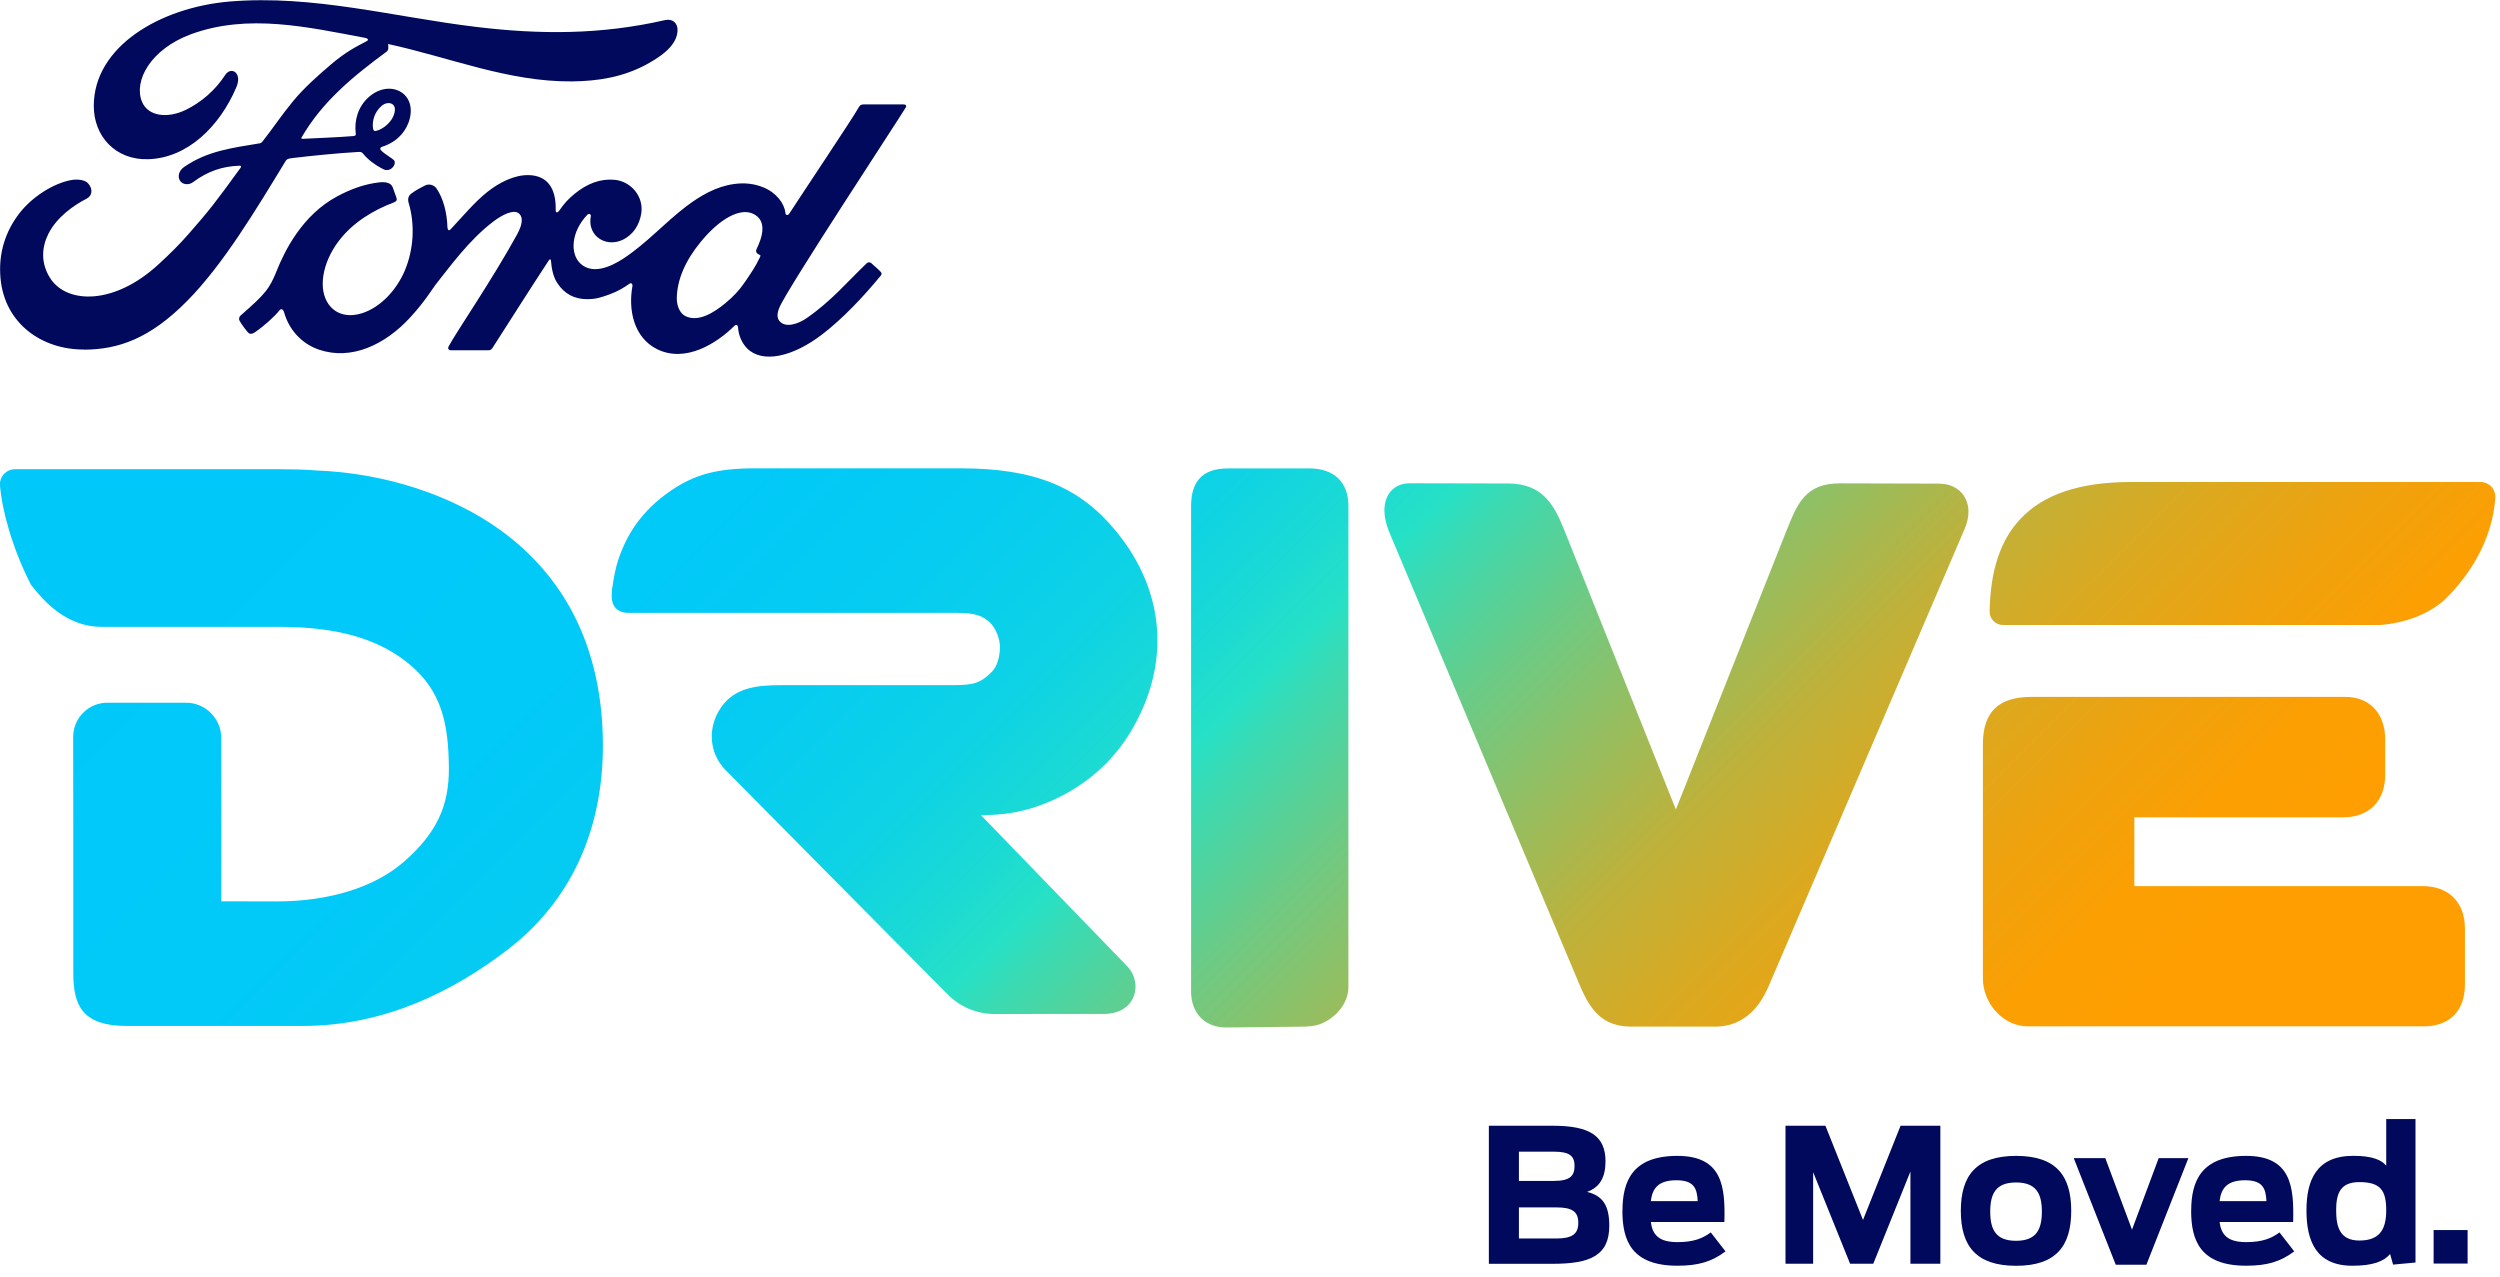 <svg width="94" height="48" viewBox="0 0 94 48" fill="none" xmlns="http://www.w3.org/2000/svg">
<g clip-path="url(#clip0_667_26248)">
<path d="M34.058 4.041C34.096 3.975 34.058 3.925 33.972 3.925C33.533 3.925 32.959 3.925 32.504 3.925C32.396 3.925 32.34 3.938 32.287 4.038C32.118 4.361 30.064 7.43 29.682 8.025C29.619 8.116 29.538 8.103 29.53 8C29.493 7.647 29.184 7.239 28.702 7.045C28.335 6.896 27.974 6.868 27.6 6.919C26.925 7.01 26.322 7.365 25.794 7.766C24.998 8.37 24.308 9.154 23.421 9.734C22.936 10.049 22.271 10.323 21.827 9.913C21.425 9.542 21.47 8.716 22.084 8.075C22.148 8.007 22.228 8.065 22.216 8.126C22.158 8.416 22.228 8.703 22.448 8.905C22.716 9.144 23.1 9.172 23.428 9.01C23.815 8.819 24.043 8.448 24.111 8.03C24.214 7.377 23.712 6.803 23.08 6.758C22.567 6.72 22.077 6.899 21.599 7.292C21.362 7.488 21.223 7.637 21.018 7.932C20.968 8.002 20.889 8.01 20.894 7.904C20.917 7.07 20.573 6.601 19.881 6.584C19.345 6.571 18.772 6.861 18.325 7.216C17.834 7.607 17.407 8.128 16.948 8.617C16.89 8.678 16.841 8.675 16.824 8.557C16.809 8.005 16.672 7.468 16.415 7.088C16.323 6.957 16.134 6.891 15.972 6.979C15.899 7.02 15.641 7.138 15.452 7.289C15.358 7.367 15.323 7.476 15.363 7.619C15.611 8.446 15.555 9.383 15.219 10.177C14.911 10.903 14.31 11.558 13.605 11.78C13.14 11.926 12.657 11.855 12.359 11.445C11.95 10.88 12.114 9.892 12.726 9.076C13.266 8.358 14.044 7.899 14.823 7.604C14.914 7.569 14.934 7.511 14.906 7.433C14.863 7.304 14.795 7.13 14.77 7.052C14.699 6.863 14.497 6.833 14.254 6.858C13.688 6.924 13.178 7.115 12.675 7.385C11.356 8.091 10.694 9.454 10.403 10.185C10.264 10.535 10.146 10.754 9.992 10.948C9.784 11.208 9.522 11.447 9.044 11.866C9.001 11.903 8.968 11.984 9.006 12.057C9.057 12.158 9.304 12.508 9.373 12.538C9.451 12.576 9.542 12.523 9.577 12.498C9.911 12.274 10.313 11.913 10.507 11.671C10.575 11.588 10.646 11.624 10.684 11.75C10.868 12.4 11.346 12.931 12.005 13.151C13.216 13.556 14.472 12.967 15.416 11.944C16.018 11.291 16.235 10.873 16.468 10.588C16.859 10.104 17.63 9.023 18.549 8.33C18.888 8.073 19.285 7.879 19.484 8.007C19.646 8.111 19.697 8.353 19.439 8.821C18.504 10.527 17.125 12.531 16.872 13.02C16.826 13.103 16.867 13.171 16.955 13.171C17.445 13.171 17.93 13.171 18.375 13.171C18.448 13.168 18.481 13.133 18.519 13.08C19.239 11.959 19.914 10.888 20.639 9.784C20.68 9.719 20.717 9.769 20.717 9.799C20.733 10.056 20.796 10.406 20.95 10.636C21.223 11.062 21.612 11.243 22.044 11.248C22.387 11.251 22.559 11.2 22.931 11.064C23.232 10.953 23.474 10.807 23.659 10.674C23.767 10.598 23.785 10.724 23.782 10.744C23.616 11.636 23.82 12.69 24.71 13.131C25.773 13.652 26.941 12.919 27.61 12.256C27.676 12.193 27.747 12.198 27.754 12.337C27.769 12.589 27.883 12.889 28.093 13.1C28.656 13.665 29.791 13.441 30.93 12.561C31.663 11.997 32.429 11.2 33.121 10.359C33.146 10.326 33.164 10.275 33.116 10.223C33.012 10.112 32.858 9.986 32.755 9.89C32.706 9.85 32.638 9.86 32.598 9.89C31.89 10.563 31.251 11.329 30.326 11.964C30.016 12.181 29.518 12.354 29.296 12.055C29.21 11.939 29.217 11.777 29.306 11.563C29.573 10.893 33.831 4.427 34.053 4.046L34.058 4.041ZM28.431 9.464C28.442 9.514 28.505 9.562 28.568 9.585C28.59 9.592 28.603 9.608 28.578 9.663C28.396 10.049 28.232 10.273 28.004 10.611C27.795 10.921 27.56 11.162 27.277 11.397C26.847 11.752 26.251 12.135 25.758 11.878C25.541 11.765 25.445 11.46 25.447 11.213C25.457 10.517 25.768 9.802 26.342 9.101C27.042 8.242 27.815 7.798 28.32 8.04C28.846 8.29 28.679 8.894 28.444 9.371C28.426 9.409 28.424 9.439 28.434 9.469L28.431 9.464ZM3.17 13.143C1.583 13.153 0.183 12.175 0.021 10.482C-0.07 9.542 0.198 8.705 0.731 8.018C1.204 7.405 2.002 6.894 2.679 6.77C2.899 6.73 3.195 6.755 3.319 6.901C3.511 7.125 3.455 7.367 3.263 7.466C2.748 7.73 2.126 8.179 1.818 8.794C1.568 9.295 1.52 9.9 1.899 10.477C2.535 11.437 4.314 11.465 5.967 9.933C6.376 9.557 6.742 9.199 7.114 8.771C7.841 7.942 8.084 7.637 9.052 6.299C9.062 6.284 9.067 6.261 9.062 6.254C9.054 6.236 9.039 6.231 9.011 6.231C8.364 6.248 7.801 6.443 7.255 6.851C7.099 6.967 6.871 6.949 6.77 6.798C6.659 6.626 6.74 6.405 6.922 6.279C7.804 5.666 8.764 5.558 9.747 5.392C9.747 5.392 9.815 5.394 9.87 5.321C10.275 4.805 10.578 4.341 11.007 3.819C11.44 3.29 12 2.804 12.427 2.438C13.024 1.927 13.405 1.753 13.794 1.544C13.898 1.491 13.782 1.428 13.751 1.428C11.581 1.022 9.325 0.495 7.167 1.292C5.674 1.849 5.019 3.028 5.335 3.817C5.56 4.376 6.298 4.467 6.99 4.129C7.564 3.849 8.094 3.396 8.471 2.814C8.683 2.491 9.125 2.723 8.885 3.285C8.253 4.764 7.048 5.939 5.58 5.986C4.329 6.027 3.523 5.109 3.526 3.978C3.531 1.745 6.022 0.279 8.637 0.057C11.788 -0.203 14.772 0.634 17.903 1.012C20.3 1.302 22.6 1.309 25.008 0.755C25.293 0.692 25.493 0.873 25.475 1.161C25.452 1.576 25.129 1.975 24.336 2.408C23.434 2.902 22.489 3.051 21.501 3.061C19.116 3.081 16.895 2.154 14.595 1.655C14.598 1.755 14.626 1.874 14.54 1.939C13.266 2.877 12.114 3.827 11.343 5.162C11.318 5.193 11.333 5.223 11.376 5.22C12.046 5.185 12.647 5.167 13.271 5.117C13.38 5.107 13.385 5.079 13.375 5.001C13.319 4.54 13.453 4.016 13.863 3.653C14.277 3.282 14.797 3.24 15.144 3.507C15.535 3.812 15.502 4.361 15.288 4.772C15.07 5.19 14.709 5.412 14.363 5.52C14.363 5.52 14.292 5.538 14.3 5.603C14.315 5.709 14.787 5.969 14.825 6.039C14.863 6.105 14.843 6.208 14.772 6.286C14.722 6.344 14.643 6.397 14.545 6.395C14.464 6.395 14.413 6.364 14.312 6.309C14.1 6.193 13.837 6.007 13.658 5.785C13.597 5.709 13.567 5.707 13.418 5.717C12.743 5.755 11.687 5.858 10.972 5.946C10.8 5.969 10.775 5.999 10.737 6.059C9.598 7.932 8.382 9.953 7.048 11.304C5.621 12.755 4.428 13.138 3.167 13.148L3.17 13.143ZM14.024 4.82C14.042 4.918 14.08 4.936 14.123 4.925C14.34 4.883 14.578 4.704 14.717 4.5C14.845 4.313 14.906 4.041 14.777 3.935C14.664 3.837 14.479 3.865 14.343 3.986C14.07 4.225 13.989 4.565 14.024 4.82" fill="#00095B"/>
<path d="M38.784 38.127C38.33 38.127 37.87 38.127 37.405 38.127C36.733 38.127 36.103 37.865 35.629 37.386C34.534 36.285 32.22 33.946 30.36 32.066C28.809 30.499 27.47 29.143 27.298 28.972C26.654 28.329 26.583 27.344 27.126 26.578C27.659 25.825 28.516 25.762 29.423 25.762H29.428C29.428 25.762 34.898 25.762 35.848 25.762C36.629 25.762 36.887 25.671 37.299 25.253C37.486 25.061 37.597 24.713 37.597 24.32C37.597 24 37.432 23.607 37.218 23.405C36.849 23.06 36.465 23.043 35.762 23.043C34.916 23.043 27.364 23.043 24.612 23.043H23.637C23.556 23.043 23.314 23.043 23.149 22.863C22.983 22.685 22.99 22.433 23.013 22.173V22.158C23.018 22.135 23.091 21.588 23.182 21.266C23.513 20.092 24.17 19.177 25.196 18.469C26.116 17.834 26.957 17.609 28.407 17.609C28.559 17.609 28.764 17.609 29.011 17.609C30.095 17.609 32.003 17.609 33.812 17.609C34.628 17.609 35.426 17.609 36.116 17.609C38.888 17.609 40.581 18.292 41.958 19.966C43.82 22.231 44.027 24.975 42.524 27.498C41.41 29.365 39.694 30.113 38.772 30.393C38.019 30.623 37.39 30.64 36.93 30.653C36.915 30.653 36.899 30.653 36.887 30.653C38.062 31.865 42.089 36.025 42.339 36.285C42.668 36.597 42.784 37.074 42.625 37.472C42.461 37.888 42.049 38.125 41.493 38.125H40.164C39.709 38.125 39.249 38.125 38.787 38.125L38.784 38.127ZM10.963 38.576H4.778C3.095 38.576 2.756 37.812 2.756 36.58V36.383C2.756 31.961 2.756 29.224 2.751 27.709C2.751 27.367 2.885 27.042 3.128 26.8C3.37 26.555 3.696 26.422 4.04 26.422H6.994C7.719 26.422 8.313 27.011 8.318 27.737C8.33 30.59 8.323 33.301 8.318 33.889C8.621 33.889 9.429 33.894 10.384 33.894C12.376 33.894 14.076 33.367 15.175 32.412C16.398 31.348 16.891 30.323 16.878 28.869C16.863 27.216 16.61 25.988 15.402 24.983C14.245 24.018 12.686 23.569 10.498 23.569H3.82C3.082 23.569 2.39 23.264 1.766 22.667C1.511 22.422 1.316 22.181 1.16 21.979C0.47 20.633 0.076 19.202 -0 18.25C-0.013 18.093 0.043 17.937 0.149 17.824C0.255 17.71 0.407 17.642 0.563 17.642H10.491C10.867 17.642 11.423 17.65 11.916 17.69C14.485 17.791 17.015 18.617 18.851 19.958C20.021 20.812 20.938 21.876 21.578 23.121C22.3 24.532 22.669 26.185 22.669 28.032C22.669 31.258 21.431 33.911 19.089 35.705C17.052 37.268 14.467 38.576 11.377 38.576H10.963ZM91.107 38.591H76.242C75.787 38.588 75.361 38.384 75.035 38.021C74.729 37.678 74.555 37.225 74.557 36.779V27.964C74.565 26.762 75.148 26.203 76.389 26.203H88.196C89.098 26.203 89.682 26.828 89.682 27.795V29.136C89.682 30.119 89.078 30.731 88.105 30.731H80.252V33.256C80.252 33.284 80.252 33.301 80.255 33.314C80.267 33.316 80.29 33.319 80.32 33.319H91.104C92.077 33.319 92.681 33.931 92.681 34.914V37.013C92.681 38.016 92.105 38.593 91.104 38.593L91.107 38.591ZM49.102 38.601L46.112 38.634C45.306 38.634 44.785 38.102 44.785 37.278V19.026C44.785 18.076 45.24 17.612 46.172 17.612H49.225C50.162 17.612 50.7 18.126 50.7 19.026V37.125C50.7 37.886 49.917 38.591 49.177 38.591L49.102 38.601ZM64.478 38.601H64.463C64.018 38.598 61.34 38.601 61.312 38.601C60.036 38.593 59.665 37.689 59.268 36.733L52.231 19.996C51.996 19.424 51.994 18.9 52.231 18.554C52.398 18.307 52.676 18.171 53.012 18.171H53.02L56.731 18.179C58.028 18.194 58.452 19.008 58.841 19.991L63.013 30.436L67.174 19.948L67.22 19.834C67.583 18.945 67.897 18.174 69.163 18.174H69.165L72.907 18.184C73.319 18.186 73.65 18.35 73.844 18.645C74.062 18.975 74.072 19.416 73.87 19.887L66.517 37.044C66.328 37.484 66.12 37.807 65.86 38.056C65.484 38.419 65.021 38.603 64.483 38.603L64.478 38.601ZM89.469 23.501H75.318C75.181 23.501 75.05 23.446 74.954 23.35C74.858 23.252 74.807 23.123 74.81 22.987C74.838 21.45 75.214 20.313 75.962 19.517C76.839 18.585 78.193 18.128 80.103 18.123H93.267C93.421 18.123 93.57 18.189 93.676 18.302C93.782 18.416 93.836 18.57 93.823 18.726L93.818 18.786C93.737 19.807 93.308 20.873 92.603 21.78C92.436 21.994 92.229 22.251 91.958 22.511C91.382 23.063 90.48 23.425 89.48 23.501H89.469Z" fill="url(#paint0_linear_667_26248)"/>
<path d="M55.978 42.328H58.394C59.779 42.328 60.367 42.714 60.367 43.666C60.367 44.269 60.15 44.647 59.672 44.815C60.284 44.962 60.509 45.355 60.509 46.09C60.509 47.217 59.779 47.519 58.381 47.519H55.981V42.331L55.978 42.328ZM58.437 44.402C59.048 44.402 59.203 44.198 59.203 43.835C59.203 43.472 59.021 43.303 58.437 43.303H57.111V44.402H58.437ZM58.515 46.567C59.104 46.567 59.344 46.406 59.344 45.98C59.344 45.554 59.112 45.398 58.515 45.398H57.111V46.567H58.515V46.567Z" fill="#00095B"/>
<path d="M61.005 45.527C61.005 44.421 61.371 43.461 63.069 43.461C64.767 43.461 64.873 44.623 64.837 45.948H62.071C62.134 46.424 62.366 46.704 63.074 46.704C63.685 46.704 64.029 46.558 64.325 46.339L64.878 47.052C64.365 47.438 63.86 47.591 63.074 47.591C61.353 47.591 61.002 46.654 61.002 45.525L61.005 45.527ZM62.073 45.162H63.834C63.807 44.706 63.716 44.378 63.033 44.378C62.351 44.378 62.129 44.681 62.071 45.162H62.073Z" fill="#00095B"/>
<path d="M67.133 42.328H68.636L70.049 45.871L71.461 42.328H72.957V47.517H71.832V44.049L70.435 47.517H69.564L68.174 44.072V47.517H67.135V42.328H67.133Z" fill="#00095B"/>
<path d="M73.727 45.527C73.727 44.197 74.31 43.461 75.806 43.461C77.302 43.461 77.878 44.197 77.878 45.527C77.878 46.858 77.302 47.594 75.806 47.594C74.31 47.594 73.727 46.858 73.727 45.527ZM76.774 45.555C76.774 44.882 76.564 44.461 75.803 44.461C75.043 44.461 74.833 44.882 74.833 45.555C74.833 46.228 75.038 46.654 75.803 46.654C76.569 46.654 76.774 46.225 76.774 45.555Z" fill="#00095B"/>
<path d="M77.973 43.547H79.16L80.163 46.236L81.166 43.547H82.283L80.704 47.554H79.552L77.973 43.547V43.547Z" fill="#00095B"/>
<path d="M82.389 45.527C82.389 44.421 82.756 43.461 84.454 43.461C86.151 43.461 86.258 44.623 86.222 45.948H83.456C83.519 46.424 83.751 46.704 84.459 46.704C85.07 46.704 85.414 46.558 85.709 46.339L86.263 47.052C85.75 47.438 85.244 47.591 84.459 47.591C82.738 47.591 82.387 46.654 82.387 45.525L82.389 45.527ZM83.458 45.162H85.219C85.191 44.706 85.1 44.378 84.418 44.378C83.736 44.378 83.514 44.681 83.456 45.162H83.458Z" fill="#00095B"/>
<path d="M86.723 45.51C86.723 44.376 87.094 43.459 88.486 43.459C89.209 43.459 89.552 43.62 89.722 43.83V42.078H90.823V47.471L89.98 47.549L89.868 47.151C89.631 47.431 89.216 47.592 88.451 47.592C87.081 47.592 86.723 46.654 86.723 45.513V45.51ZM89.722 45.51C89.722 44.762 89.512 44.447 88.711 44.447C87.989 44.447 87.839 44.88 87.839 45.51C87.839 46.14 87.986 46.644 88.711 46.644C89.436 46.644 89.722 46.274 89.722 45.51Z" fill="#00095B"/>
<path d="M91.504 46.25H92.782V47.51H91.504V46.25Z" fill="#00095B"/>
</g>
<defs>
<linearGradient id="paint0_linear_667_26248" x1="19.357" y1="-1.333" x2="75.335" y2="54.797" gradientUnits="userSpaceOnUse">
<stop stop-color="#00C9FA"/>
<stop offset="0.25" stop-color="#01C9F8"/>
<stop offset="0.34" stop-color="#06CCF1"/>
<stop offset="0.41" stop-color="#0ED2E5"/>
<stop offset="0.46" stop-color="#1BDAD4"/>
<stop offset="0.49" stop-color="#26E1C6"/>
<stop offset="0.51" stop-color="#3BDAB2"/>
<stop offset="0.57" stop-color="#6ECA83"/>
<stop offset="0.63" stop-color="#9BBC5B"/>
<stop offset="0.68" stop-color="#BFB13A"/>
<stop offset="0.74" stop-color="#DBA920"/>
<stop offset="0.8" stop-color="#EFA20E"/>
<stop offset="0.85" stop-color="#FB9F03"/>
<stop offset="0.91" stop-color="#FF9E00"/>
</linearGradient>
<clipPath id="clip0_667_26248">
<rect width="94" height="47.595" fill="white"/>
</clipPath>
</defs>
</svg>
